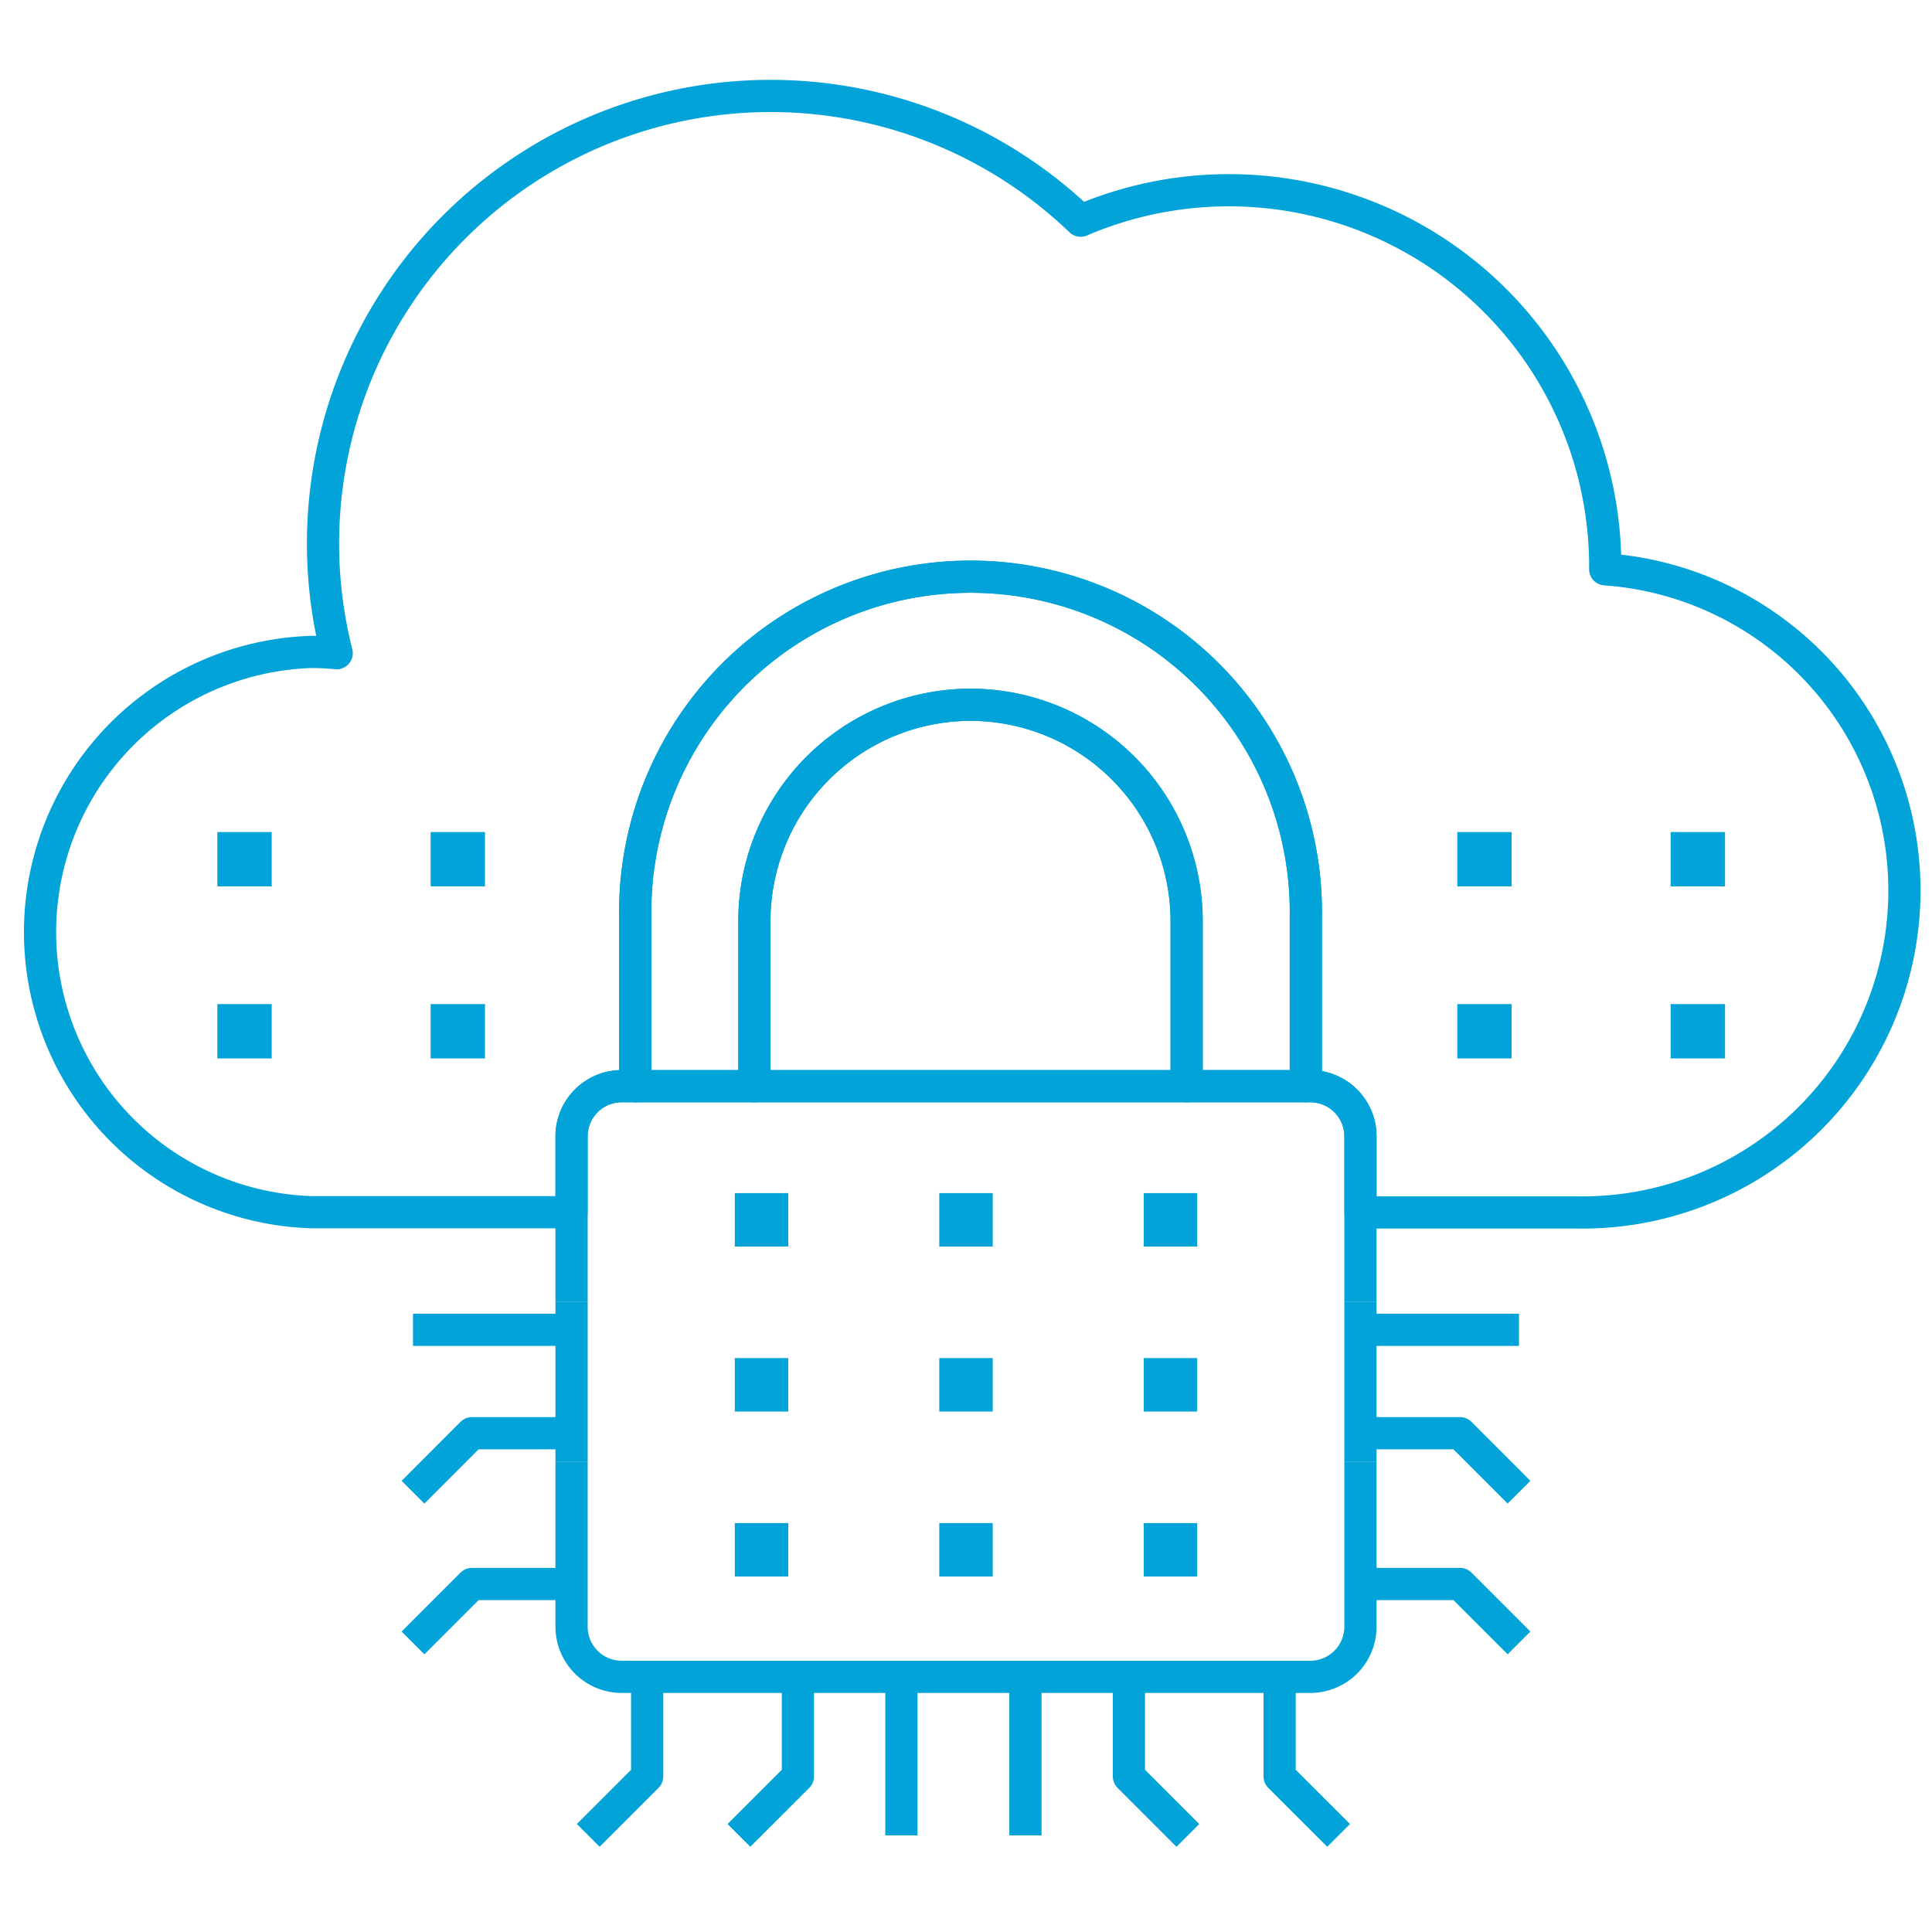 <svg xmlns="http://www.w3.org/2000/svg" width="300" height="300" viewBox="0 0 300 300">
  <g>
    <path d="M249.26,88.4c0-.15,0-.29,0-.44A58.43,58.43,0,0,0,167.8,34.27,69.5,69.5,0,0,0,52.28,101.43c-1.27-.12-2.55-.2-3.86-.2a43.52,43.52,0,0,0,0,87H88.75V176.45a7.79,7.79,0,0,1,7.79-7.79h2.1V142.34a52.07,52.07,0,1,1,104.13,0v26.32h.69a7.79,7.79,0,0,1,7.79,7.79v11.82h33.8a50,50,0,0,0,4.21-99.87Z" fill="none" stroke="#01a3d8" stroke-linejoin="round" stroke-width="5"/>
    <path d="M150.7,109.43A33.66,33.66,0,0,1,184.26,143v25.67H117.14V143A33.66,33.66,0,0,1,150.7,109.43Z" fill="none" stroke="#01a3d8" stroke-linejoin="round" stroke-width="5"/>
    <path d="M184.26,143a33.56,33.56,0,0,0-67.12,0v25.67H98.64V142.34a52.07,52.07,0,1,1,104.13,0v26.32H184.26Z" fill="none" stroke="#01a3d8" stroke-linejoin="round" stroke-width="5"/>
    <path d="M211.25,226.94v25.65a7.79,7.79,0,0,1-7.79,7.79H96.54a7.79,7.79,0,0,1-7.79-7.79V226.94" fill="none" stroke="#01a3d8" stroke-linejoin="round" stroke-width="5"/>
    <g>
      <path d="M88.75,202.1V176.45a7.79,7.79,0,0,1,7.79-7.79H203.46a7.79,7.79,0,0,1,7.79,7.79V202.1" fill="none" stroke="#01a3d8" stroke-linejoin="round" stroke-width="5"/>
      <path d="M211.25,226.94V202.1m-122.5,0v24.84m11-24.71" fill="none" stroke="#01a3d8" stroke-linejoin="round" stroke-width="5"/>
    </g>
    <g>
      <g>
        <line x1="159.23" y1="285" x2="159.23" y2="260.38" fill="none" stroke="#01a3d8" stroke-miterlimit="10" stroke-width="5"/>
        <line x1="139.97" y1="285" x2="139.97" y2="260.38" fill="none" stroke="#01a3d8" stroke-miterlimit="10" stroke-width="5"/>
      </g>
      <g>
        <polyline points="175.3 260.38 175.3 275.85 184.45 285" fill="none" stroke="#01a3d8" stroke-linejoin="round" stroke-width="5"/>
        <polyline points="198.7 260.38 198.7 275.85 207.86 285" fill="none" stroke="#01a3d8" stroke-linejoin="round" stroke-width="5"/>
        <polyline points="123.9 260.38 123.9 275.85 114.74 285" fill="none" stroke="#01a3d8" stroke-linejoin="round" stroke-width="5"/>
        <polyline points="100.49 260.38 100.49 275.85 91.34 285" fill="none" stroke="#01a3d8" stroke-linejoin="round" stroke-width="5"/>
      </g>
    </g>
    <g>
      <line x1="235.87" y1="206.49" x2="211.25" y2="206.49" fill="none" stroke="#01a3d8" stroke-miterlimit="10" stroke-width="5"/>
      <g>
        <polyline points="211.25 222.55 226.72 222.55 235.87 231.71" fill="none" stroke="#01a3d8" stroke-linejoin="round" stroke-width="5"/>
        <polyline points="211.25 245.96 226.72 245.96 235.87 255.11" fill="none" stroke="#01a3d8" stroke-linejoin="round" stroke-width="5"/>
      </g>
    </g>
    <g>
      <line x1="64.13" y1="206.49" x2="88.75" y2="206.49" fill="none" stroke="#01a3d8" stroke-miterlimit="10" stroke-width="5"/>
      <g>
        <polyline points="88.75 222.55 73.28 222.55 64.13 231.71" fill="none" stroke="#01a3d8" stroke-linejoin="round" stroke-width="5"/>
        <polyline points="88.75 245.96 73.28 245.96 64.13 255.11" fill="none" stroke="#01a3d8" stroke-linejoin="round" stroke-width="5"/>
      </g>
    </g>
    <rect x="116.6" y="187.77" width="3.3" height="3.3" transform="translate(236.5 378.83) rotate(180)" fill="none" stroke="#01a3d8" stroke-miterlimit="10" stroke-width="5"/>
    <rect x="148.35" y="187.77" width="3.3" height="3.3" transform="translate(300 378.83) rotate(180)" fill="none" stroke="#01a3d8" stroke-miterlimit="10" stroke-width="5"/>
    <rect x="116.6" y="239.01" width="3.3" height="3.3" transform="translate(236.5 481.31) rotate(180)" fill="none" stroke="#01a3d8" stroke-miterlimit="10" stroke-width="5"/>
    <rect x="148.35" y="239.01" width="3.3" height="3.3" transform="translate(300 481.31) rotate(180)" fill="none" stroke="#01a3d8" stroke-miterlimit="10" stroke-width="5"/>
    <rect x="116.6" y="213.39" width="3.3" height="3.3" transform="translate(236.5 430.07) rotate(180)" fill="none" stroke="#01a3d8" stroke-miterlimit="10" stroke-width="5"/>
    <rect x="148.35" y="213.39" width="3.3" height="3.3" transform="translate(300 430.07) rotate(180)" fill="none" stroke="#01a3d8" stroke-miterlimit="10" stroke-width="5"/>
    <rect x="180.1" y="187.77" width="3.3" height="3.3" transform="translate(363.5 378.83) rotate(180)" fill="none" stroke="#01a3d8" stroke-miterlimit="10" stroke-width="5"/>
    <rect x="180.1" y="239.01" width="3.3" height="3.3" transform="translate(363.5 481.31) rotate(180)" fill="none" stroke="#01a3d8" stroke-miterlimit="10" stroke-width="5"/>
    <rect x="180.1" y="213.39" width="3.3" height="3.3" transform="translate(363.5 430.07) rotate(180)" fill="none" stroke="#01a3d8" stroke-miterlimit="10" stroke-width="5"/>
    <rect x="36.26" y="131.69" width="3.44" height="3.44" transform="translate(75.95 266.83) rotate(180)" fill="none" stroke="#01a3d8" stroke-miterlimit="10" stroke-width="5"/>
    <rect x="69.37" y="131.69" width="3.44" height="3.44" transform="translate(142.18 266.83) rotate(180)" fill="none" stroke="#01a3d8" stroke-miterlimit="10" stroke-width="5"/>
    <rect x="36.26" y="158.42" width="3.44" height="3.44" transform="translate(75.95 320.27) rotate(180)" fill="none" stroke="#01a3d8" stroke-miterlimit="10" stroke-width="5"/>
    <rect x="69.37" y="158.42" width="3.44" height="3.44" transform="translate(142.18 320.27) rotate(180)" fill="none" stroke="#01a3d8" stroke-miterlimit="10" stroke-width="5"/>
    <rect x="228.8" y="131.69" width="3.44" height="3.44" transform="translate(461.03 266.83) rotate(180)" fill="none" stroke="#01a3d8" stroke-miterlimit="10" stroke-width="5"/>
    <rect x="261.91" y="131.69" width="3.44" height="3.44" transform="translate(527.27 266.83) rotate(180)" fill="none" stroke="#01a3d8" stroke-miterlimit="10" stroke-width="5"/>
    <rect x="228.8" y="158.42" width="3.44" height="3.44" transform="translate(461.03 320.27) rotate(180)" fill="none" stroke="#01a3d8" stroke-miterlimit="10" stroke-width="5"/>
    <rect x="261.91" y="158.42" width="3.44" height="3.44" transform="translate(527.27 320.27) rotate(180)" fill="none" stroke="#01a3d8" stroke-miterlimit="10" stroke-width="5"/>
  </g>
</svg>

